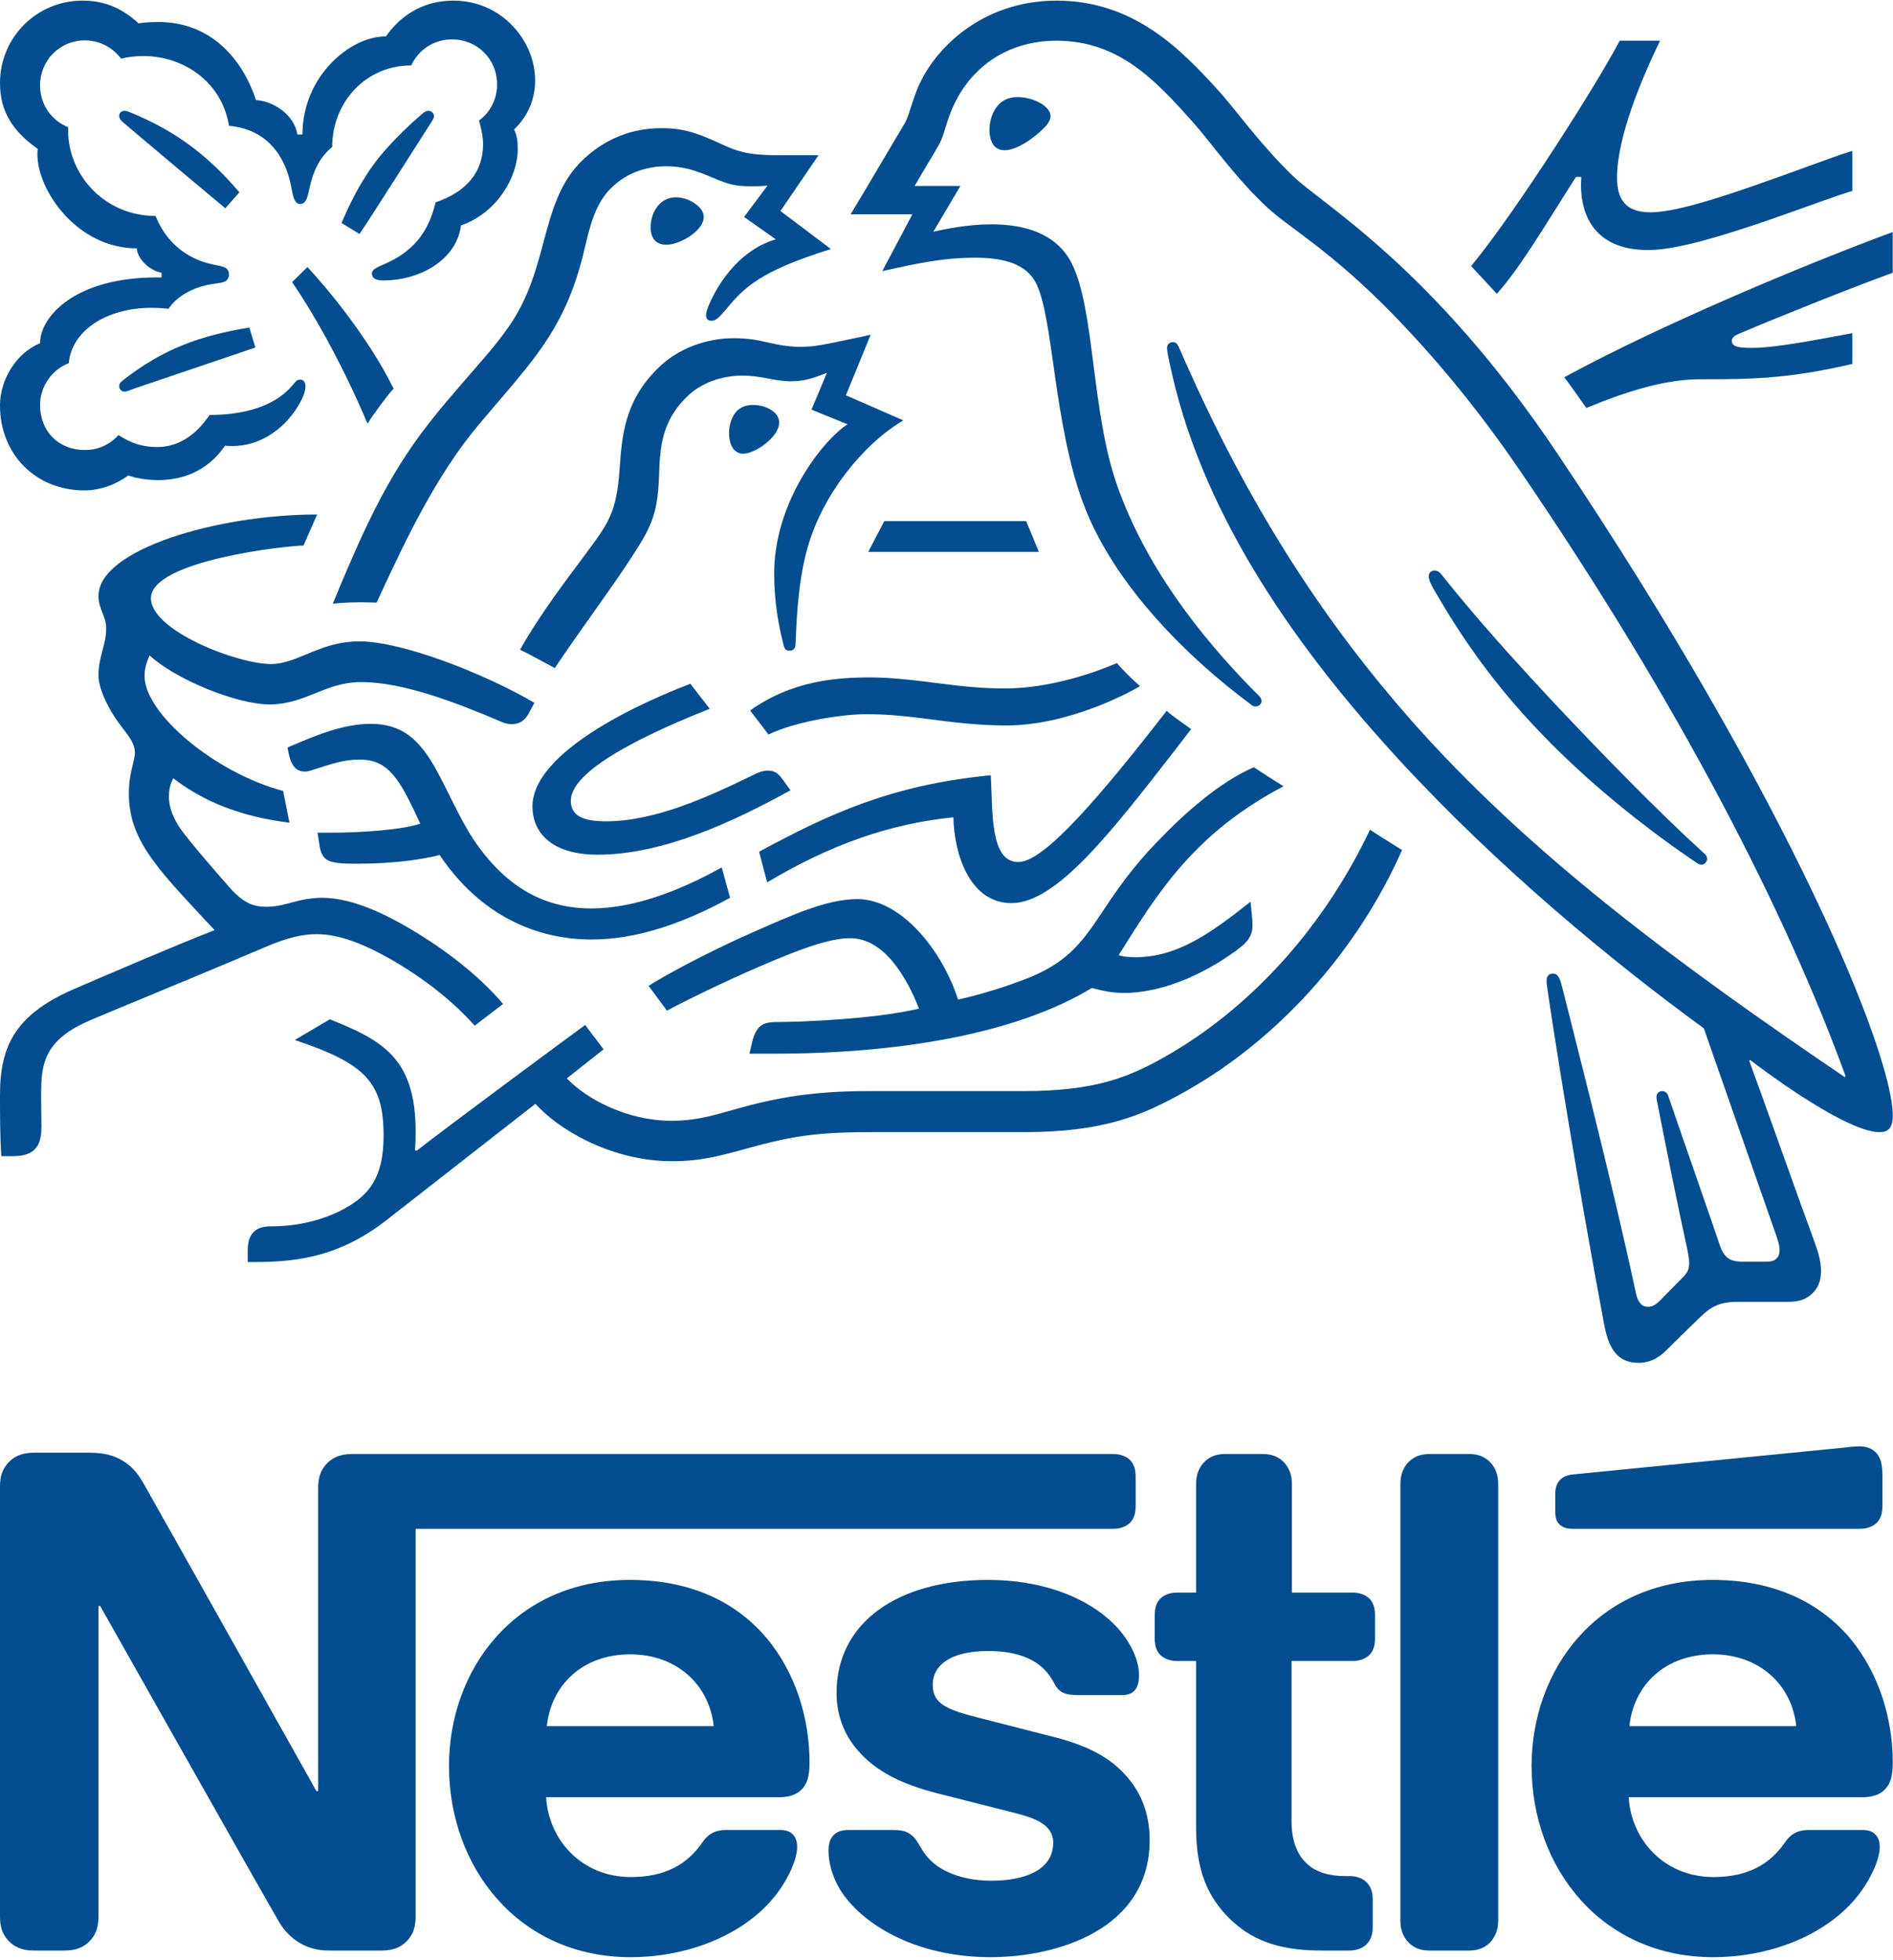 <?xml version="1.0" encoding="UTF-8"?> <svg xmlns="http://www.w3.org/2000/svg" width="311" height="322" viewBox="0 0 311 322" fill="none"><g clip-path="url(#clip0_14_967)"><path d="M183.78 156.9C190.414 146.265 196.343 136.827 210.871 129.148C209.335 128.219 207.147 126.791 205.995 126.023C200.343 128.496 194.745 133.426 189.977 138.417C179.011 149.828 179.994 156.409 168.422 160.847C165.519 161.945 161.956 163.151 157.403 164.195C154.715 155.91 147.973 147.685 140.839 147.685C135.902 147.685 130.196 150.266 123.615 153.168C115.883 156.57 108.81 160.463 106.561 161.945L109.578 166.007C111.882 164.74 118.517 161.454 125.151 158.597C130.91 156.132 136.117 154.105 139.634 154.105C145.278 154.105 148.956 160.517 150.983 165.677C143.581 167.428 131.402 167.873 127.731 167.873C126.034 167.873 125.428 168.142 124.821 168.634C124.276 169.133 123.838 170.008 123.562 171.214L123.124 173.08H127.071C147.581 173.08 166.94 169.847 179.395 162.275C181.146 162.767 182.682 163.097 184.655 163.097C191.789 163.097 199.138 159.204 203.745 155.641C205.388 154.374 205.772 153.222 205.772 151.963C205.772 151.364 205.719 150.811 205.665 150.266L205.442 148.123C198.861 153.337 193.379 157.23 186.575 157.23C185.369 157.23 184.494 157.123 183.78 156.9ZM225.077 136.282C216.853 153.614 204.344 166.222 191.513 173.517C185.423 176.973 179.94 179.223 168.092 179.223H142.483C133.322 179.223 127.57 180.428 123.07 181.58C118.24 182.84 115.169 184.099 110.292 184.099C103.051 184.099 96.363 180.536 93.122 177.134L99.158 172.365L96.14 168.365C94.389 169.624 72.942 185.473 68.442 189.036L68.174 188.875C68.281 187.777 68.281 186.787 68.281 185.804C68.281 173.74 62.683 170.83 54.19 167.428L48.431 170.83C60.111 174.723 63.021 177.848 63.021 186.572C63.021 193.483 60.548 196.224 56.985 198.305C53.307 200.447 48.754 201.43 44.753 201.43C43.056 201.43 42.288 201.76 41.681 202.367C41.021 203.02 40.698 204.01 40.698 205.377V207.297H42.065C49.414 207.297 56.218 206.153 63.674 200.278L87.97 181.304C91.425 185.251 100.149 190.741 110.454 190.741C116.267 190.741 119.999 189.313 125.374 187.938C129.544 186.894 133.598 185.965 142.483 185.965H168.207C181.369 185.965 187.727 183.223 194.745 179.277C209.996 170.722 222.996 156.24 230.345 139.623C228.425 138.417 226.613 137.319 225.077 136.282ZM123.239 116.701C130.143 111.817 137.276 111.272 143.035 111.272C146.491 111.272 150.545 111.763 154.823 112.316C158.278 112.754 161.403 113.084 165.135 113.084C172.645 113.084 180.217 110.343 183.503 108.914C184.44 110.066 186.03 111.602 187.289 112.7C185.7 113.683 175.609 119.166 165.297 119.166C160.743 119.166 156.412 118.621 152.688 118.129C149.394 117.691 145.831 117.308 142.375 117.308C138.589 117.308 130.964 118.398 126.249 120.648L123.239 116.701ZM44.315 115.71C47.279 115.71 49.69 114.727 51.994 113.791C54.19 112.915 56.379 112.04 59.343 112.04C66.361 112.04 75.023 115.442 82.648 118.674C83.086 118.843 83.585 118.951 84.077 118.951C85.282 118.951 86.219 118.398 86.818 117.246L87.801 115.442C79.415 110.558 66.031 105.351 59.066 105.351C55.887 105.351 53.584 106.173 51.387 107.048C48.922 108.039 46.78 109.076 44.53 109.076C38.994 109.076 24.795 103.593 24.795 98.272C24.795 92.021 47.387 89.61 49.859 89.61L52.102 84.511C35.707 84.511 16.18 90.27 16.18 97.888C16.18 100.084 17.447 101.182 17.447 103.209C17.447 105.95 16.18 107.816 16.18 110.888C16.18 112.915 17.385 115.495 18.813 117.745C20.349 120.103 22.161 121.638 22.161 123.612C22.161 125.094 21.171 126.845 21.171 130.3C21.171 137.703 25.394 142.203 33.618 151.033L35.262 152.784C28.466 155.418 15.796 160.901 12.839 162.168C2.58 166.445 0 171.651 0 179.875C0 183.062 9.49727e-06 186.679 0.223 189.912H2.196C6.312 189.912 6.804 187.447 6.804 185.089C6.804 183.5 6.75 181.688 6.75 179.714C6.804 175.161 6.965 171.106 14.313 167.812C17.278 166.499 31.814 160.578 42.618 155.971C45.797 154.596 48.754 153.445 52.048 153.445C55.718 153.445 59.942 155.034 65.21 158.159C69.648 160.793 74.317 164.356 77.987 168.472L82.648 164.909C78.648 160.187 73.111 155.971 67.567 152.677C62.03 149.382 57.093 147.47 52.923 147.47C51.119 147.47 49.637 147.793 48.37 148.123C46.895 148.507 45.521 148.945 43.77 148.945C41.735 148.945 40.038 148.453 37.565 145.604C36.636 144.56 30.716 137.81 29.456 135.844C28.85 134.908 27.752 133.042 27.752 130.846C27.752 129.916 27.913 128.818 28.466 127.835C33.565 131.782 39.869 134.194 47.548 135.13L46.511 129.916C35.484 127.014 23.751 117.308 23.751 111.049C23.751 109.736 24.081 108.807 24.573 107.655C28.85 111.602 38.886 115.71 44.315 115.71ZM142.644 90.654H170.672L168.591 85.601H145.278L142.644 90.654ZM285.787 54.786C292.368 51.983 304.162 47.268 310.958 44.803V38.115C297.305 43.152 273.339 53.081 256.998 61.965C257.436 62.518 260.285 66.519 260.615 67.01C267.526 64.162 273.723 62.296 279.313 62.296C287.154 62.296 293.573 62.296 304.324 59.777V54.732C298.288 55.822 291.876 57.143 287.707 57.143C285.242 57.143 284.527 56.813 284.527 55.991C284.527 55.492 284.858 55.17 285.787 54.786ZM271.143 34.874C266.866 34.874 265.66 32.517 265.66 29.169C265.66 22.258 269.991 12.336 272.733 6.685H266.098C262.642 13.373 249.043 34.821 241.694 43.705L245.918 48.259C249.865 43.866 254.196 36.41 258.918 29.061H259.794C259.794 29.445 259.74 29.883 259.74 30.267C259.74 36.464 262.919 41.071 270.759 41.071C275.589 41.071 283.153 38.66 290.287 36.249C296.207 34.214 301.636 32.133 304.324 31.365V24.784C301.252 25.713 295.002 28.132 288.528 30.374C281.732 32.739 275.036 34.874 271.143 34.874ZM126.034 144.944L124.714 139.899C136.009 133.81 146.322 128.926 162.778 127.344C163.1 133.648 162.663 141.596 167.324 141.596C171.609 141.596 180.931 130.577 191.674 116.755C192.664 117.691 194.254 118.674 195.682 119.772L192.941 123.336C182.467 136.827 173.521 148.346 166.172 148.346C159.322 148.346 156.742 140.283 156.635 134.247C146.161 135.292 136.286 138.801 126.034 144.944ZM118.57 142.479C111.337 146.534 103.819 149.221 97.185 149.221C89.782 149.221 83.201 146.042 77.711 137.764C75.407 134.247 73.603 129.863 71.406 125.969C68.772 121.362 65.924 118.897 60.932 118.897C56.379 118.897 51.94 120.763 47.225 122.79L47.44 123.827C47.824 125.532 48.485 126.737 50.074 126.737C50.788 126.737 51.503 126.407 51.886 126.3C54.52 125.478 56.44 124.764 59.12 124.764C63.236 124.764 65.21 127.175 68.012 133.095L69.049 135.292C66.2 136.282 59.504 136.774 54.52 136.774H52.155L52.539 139.131C52.708 140.114 53.092 140.943 53.914 141.327C54.897 141.819 56.325 141.872 58.798 141.872C65.048 141.872 69.594 141.105 72.228 140.444C78.978 150.481 88.246 154.32 97.185 154.32C104.81 154.32 112.542 151.525 119.945 147.47L118.57 142.479ZM98.168 140.39C90.765 140.39 87.478 136.881 87.478 132.443C87.478 124.656 101.132 117.031 113.418 112.316L116.597 116.424C109.033 119.442 93.783 125.916 93.783 131.506C93.783 133.479 94.935 134.908 99.542 134.908C107.551 134.908 116.159 131.014 124.115 127.121C124.714 126.845 125.428 126.576 126.088 126.576C127.125 126.576 127.785 126.899 128.553 127.997L129.874 129.809C120.605 134.908 109.033 140.39 98.168 140.39ZM267.688 283.533C268.402 276.784 273.562 271.739 281.402 271.739C289.081 271.739 294.403 276.784 295.109 283.533H267.688ZM281.348 259.514C262.312 259.514 251.623 274.372 251.623 290.06C251.623 306.785 263.08 321.483 281.456 321.483C290.617 321.483 299.609 318.027 304.761 311.945C307.011 309.312 308.824 305.633 308.824 303.383C308.824 302.616 308.655 301.955 308.217 301.464C307.779 300.918 307.119 300.588 305.967 300.588H297.136C295.385 300.588 294.18 301.249 293.304 302.562C290.724 306.347 286.992 308.321 281.51 308.321C273.285 308.321 267.964 302.07 267.58 295.213H305.86C307.557 295.213 308.77 294.829 309.591 294.007C310.521 293.132 310.958 291.865 310.958 289.508C310.958 282.328 308.708 274.872 303.994 269.166C299.171 263.407 291.715 259.514 281.348 259.514ZM305.529 251.121C306.681 251.121 307.557 250.79 308.217 250.245C308.931 249.585 309.261 248.709 309.261 247.389V242.29C309.261 240.316 308.877 239.326 308.217 238.619C307.618 237.959 306.627 237.575 305.529 237.575C304.654 237.575 303.779 237.682 302.296 237.851L258.534 242.182C257.267 242.29 256.668 242.674 256.231 243.165C255.731 243.718 255.516 244.432 255.516 245.415V248.272C255.516 249.362 255.731 249.861 256.115 250.299C256.615 250.844 257.329 251.121 258.312 251.121H305.529ZM119.776 71.18C119.776 70.635 119.837 69.975 120.052 69.314C120.49 67.894 121.427 66.519 123.731 66.519C124.767 66.519 125.919 66.796 126.856 67.448C127.678 68.001 128.008 68.715 128.008 69.422C128.008 71.787 124.053 74.528 122.08 74.528C120.659 74.528 119.776 73.154 119.776 71.18ZM106.891 37.347C106.891 34.982 108.319 32.409 111.06 32.409C112.266 32.409 113.694 32.901 114.731 33.891C115.338 34.437 115.614 35.043 115.614 35.642C115.614 36.963 114.347 38.222 112.865 39.098C111.721 39.758 110.508 40.196 109.471 40.196C107.766 40.196 106.891 39.151 106.891 37.347ZM162.555 21.329C162.555 19.409 163.546 15.953 167.109 15.953C168.315 15.953 169.466 16.23 170.395 16.668C171.716 17.266 172.592 18.149 172.592 19.079C172.592 20.069 171.609 21.052 170.127 22.258C168.591 23.525 166.617 24.677 165.02 24.677C163.1 24.677 162.555 22.864 162.555 21.329ZM21.885 63.885C21.171 64.162 20.841 64.323 20.457 64.323C19.858 64.323 19.581 63.831 19.581 63.447C19.581 63.064 19.742 62.841 20.127 62.518C26.876 57.251 32.797 55.17 40.967 53.795L41.958 57.082L21.885 63.885ZM59.066 38.437L56.11 36.633C58.022 32.079 60.387 27.909 63.182 24.784C65.156 22.534 67.022 20.73 69.103 18.917C69.594 18.533 69.871 18.203 70.37 18.203C70.915 18.203 71.299 18.641 71.299 19.079C71.299 19.301 71.184 19.57 70.969 19.9C67.628 25.114 61.101 35.427 59.066 38.437ZM20.188 20.069C19.689 19.631 19.581 19.355 19.581 19.025C19.581 18.641 19.858 18.203 20.457 18.203C20.679 18.203 20.894 18.257 21.171 18.364C25.233 20.015 28.689 21.935 31.76 24.293C34.333 26.266 36.859 28.677 39.324 31.588L37.02 34.214C34.171 31.856 24.956 24.124 20.188 20.069ZM60.387 69.591C61.209 68.216 63.674 64.876 64.664 63.831C60.441 55.277 53.53 47.107 50.512 43.866L47.993 46.339C50.896 50.562 55.78 58.733 60.387 69.591ZM89.836 283.533C90.55 276.784 95.703 271.739 103.543 271.739C111.222 271.739 116.543 276.784 117.257 283.533H89.836ZM236.872 94.432C236.48 93.941 236.158 93.718 235.712 93.718C235.06 93.718 234.73 94.163 234.73 94.655C234.73 95.423 235.275 96.352 236.649 98.655C240.819 105.735 245.972 112.861 252.33 119.55C259.187 126.845 267.25 133.648 275.858 139.738L278.546 141.596C278.93 141.872 279.206 142.034 279.536 142.034C280.081 142.034 280.465 141.489 280.465 141.051C280.465 140.774 280.358 140.506 280.028 140.229C272.026 132.934 263.41 124.05 255.347 115.495C249.043 108.746 242.57 101.619 236.872 94.432ZM96.14 91.092C93.015 95.315 88.738 100.852 85.444 106.718C86.488 107.21 89.943 109.076 91.149 109.736C94.935 104.031 100.202 97.012 103.658 91.691C106.783 86.868 108.043 84.78 108.265 78.306C108.319 77.216 108.319 76.171 108.427 75.135C108.703 71.787 109.578 68.385 112.757 65.26C115.115 62.902 118.517 61.697 121.918 61.697C125.213 61.697 127.125 62.626 129.981 62.626C132.009 62.626 133.491 62.134 134.804 61.635L135.848 61.251L133.322 67.287L139.25 69.698C135.464 72.056 127.186 82.207 127.186 94.217C127.186 98.548 127.839 102.549 128.776 106.119C128.883 106.503 129.098 106.887 129.705 106.887C130.258 106.887 130.642 106.557 130.695 105.95L130.749 104.691C130.91 101.013 131.187 95.2 132.669 89.994C135.134 81.217 141.768 72.992 148.403 69.046L138.973 64.93L143.035 55.001L138.589 55.938C135.902 56.483 133.928 56.974 131.571 56.974C130.035 56.974 128.277 56.759 126.196 56.268C124.606 55.876 122.909 55.554 120.49 55.554C116.159 55.554 111.498 57.197 108.319 60.269C102.506 65.805 102.176 71.787 101.792 77.101C101.293 84.181 99.98 85.931 96.14 91.092ZM83.524 53.741C80.951 57.412 79.085 59.224 73.219 66.135C65.486 75.296 61.424 82.699 54.682 99.154C55.78 99.039 57.369 98.932 59.12 98.932C60.003 98.932 60.717 98.932 61.869 98.986L62.683 97.235C66.469 89.118 71.568 78.145 78.701 69.698L81.166 66.796C88.523 58.18 93.069 53.081 95.925 41.347C96.908 37.178 97.73 33.446 100.533 30.758C103.051 28.347 106.23 27.311 109.471 27.311C112.212 27.311 114.239 27.963 117.204 29.23C119.891 30.374 120.874 30.597 123.731 30.597C124.714 30.597 125.428 30.543 126.088 30.489L122.249 35.642L127.455 39.313C120.928 41.24 117.472 47.544 116.328 50.455C116.105 51.054 115.998 51.438 115.998 51.822C115.998 52.259 116.213 52.697 116.873 52.697C117.587 52.697 118.133 52.152 119.07 51.054C122.249 47.214 124.767 44.58 136.508 40.91L128.223 34.659L134.473 25.498H128.607C124.882 25.498 122.41 25.445 119.177 23.962C114.785 21.935 112.542 21.052 108.642 21.052C103.873 21.052 99.542 22.757 95.979 26.044C91.863 29.829 90.604 34.874 89.122 40.418C87.97 44.696 86.603 49.41 83.524 53.741ZM230.068 315.501C230.068 316.929 230.506 317.973 231.167 318.795C231.988 319.786 233.14 320.392 234.837 320.392H241.364C243.061 320.392 244.213 319.786 245.042 318.795C245.695 317.973 246.133 316.929 246.133 315.501V243.718C246.133 242.29 245.695 241.253 245.042 240.424C244.213 239.441 243.061 238.834 241.364 238.834H234.837C233.14 238.834 231.988 239.441 231.167 240.424C230.506 241.253 230.068 242.29 230.068 243.718V315.501ZM196.504 261.595H193.432C192.28 261.595 191.405 261.925 190.745 262.47C190.031 263.13 189.708 264.014 189.708 265.327V269.112C189.708 270.425 190.031 271.301 190.745 271.961C191.405 272.506 192.28 272.837 193.432 272.837H196.504V300.204C196.504 307.223 198.424 311.615 201.987 315.125C205.281 318.357 209.558 320.392 217.014 320.392H221.675C222.827 320.392 223.703 320.062 224.363 319.509C225.077 318.849 225.515 317.973 225.515 316.66V311.884C225.515 310.571 225.077 309.696 224.363 309.035C223.703 308.482 222.827 308.16 221.675 308.16H221.023C218.059 308.16 216.024 307.392 214.657 306.071C213.014 304.543 212.184 302.178 212.184 299.106V272.837H222.175C223.319 272.837 224.202 272.506 224.854 271.961C225.569 271.301 225.899 270.425 225.899 269.112V265.327C225.899 264.014 225.569 263.13 224.854 262.47C224.202 261.925 223.319 261.595 222.175 261.595H212.246V243.718C212.246 242.29 211.808 241.253 211.148 240.424C210.326 239.441 209.174 238.834 207.469 238.834H201.272C199.575 238.834 198.424 239.441 197.602 240.424C196.942 241.253 196.504 242.29 196.504 243.718V261.595ZM67.567 10.747C68.719 8.221 71.245 6.47 74.255 6.47C78.371 6.47 81.665 9.649 81.665 13.872C81.665 16.337 80.514 18.48 78.701 19.793C79.085 21.221 79.362 22.48 79.362 23.686C79.362 28.293 76.62 31.526 71.568 33.231C70.915 36.026 69.709 38.552 67.736 40.418C64.442 43.597 61.101 43.597 61.101 44.911C61.101 45.625 61.593 46.062 62.96 46.062C69.049 46.062 75.023 42.661 75.737 37.017C81.55 35.043 85.059 29.169 85.059 24.508C85.059 23.302 84.952 22.258 84.461 21.275C86.05 19.739 87.916 17.105 87.916 13.212C87.916 9.81 86.434 6.355 83.8 3.836C81.496 1.586 78.264 0.104 74.478 0.104C68.995 0.104 65.432 3.068 63.405 5.971C57.423 5.971 49.69 12.605 49.69 22.096H48.869C48.316 18.81 44.922 16.614 42.065 16.445C39.761 9.541 34.555 3.613 25.993 3.613C25.01 3.613 23.805 3.667 22.76 3.836C20.242 1.532 17.447 0.104 13.546 0.104C6.089 0.104 0 6.078 0 13.65C0 18.364 2.142 21.605 6.197 24.454C6.197 24.454 6.143 25.061 6.143 25.329C6.143 31.365 12.724 40.795 22.492 40.795C22.492 42.331 24.411 44.419 26.546 44.803V45.571H25.724C12.286 45.571 6.581 52.044 6.581 56.375C2.58 58.019 0 62.465 0 66.573C0 74.743 5.982 80.556 13.876 80.556C16.51 80.556 19.197 79.519 21.063 78.091C22.43 78.583 24.189 78.859 25.993 78.859C29.779 78.859 34.002 77.546 36.966 73.207C37.404 73.261 37.788 73.261 38.226 73.261C43.056 73.261 47.225 70.082 49.414 65.912C49.967 64.876 50.182 64.054 50.182 63.447C50.182 62.841 49.913 62.349 49.306 62.349C48.538 62.349 48.431 63.064 47.056 64.323C43.985 67.118 39.27 68.162 34.44 68.162C32.083 71.618 29.18 73.43 25.832 73.43C23.367 73.43 21.447 72.77 19.474 71.457C17.884 73.207 15.903 73.922 13.983 73.922C9.652 73.922 6.581 70.904 6.581 66.519C6.581 63.447 8.554 60.706 11.296 59.662C11.795 54.233 17.608 50.562 24.849 50.562C25.778 50.562 26.715 50.616 27.698 50.724C28.796 48.973 31.43 47.107 35.154 46.615C35.922 46.5 36.529 46.446 36.966 46.231C37.404 46.009 37.627 45.571 37.627 45.072C37.627 44.634 37.458 44.25 37.02 43.981C36.636 43.759 35.976 43.651 35.208 43.49C31.76 42.83 27.644 40.687 25.555 35.473C17.278 35.473 11.188 28.846 11.188 21.382V20.891C8.447 19.793 6.581 17.159 6.581 14.034C6.581 9.925 9.821 6.631 13.93 6.631C16.402 6.631 18.537 7.837 19.912 9.649C21.063 9.319 22.376 9.211 23.636 9.211C29.779 9.211 36.367 13.104 37.627 20.668C45.521 21.382 47.387 28.078 47.878 30.873C48.155 32.302 48.37 33.507 49.306 33.507C50.297 33.507 50.512 32.409 50.842 30.927C51.441 28.132 52.486 25.882 54.574 24.124C54.574 16.944 59.942 10.747 67.567 10.747ZM162.34 259.514C147.313 259.514 137.438 266.64 137.438 278.051C137.438 282.105 138.92 285.392 141.331 287.972C144.126 290.99 148.134 293.078 153.947 294.553L166.502 297.739C169.958 298.615 173.029 299.651 173.029 302.669C173.029 307.33 168.092 308.928 162.832 308.928C160.252 308.928 157.564 308.428 155.376 307.33C153.832 306.562 152.519 305.472 151.59 303.99C150.768 302.731 150.492 301.794 149.225 301.08C148.464 300.642 147.528 300.588 146.268 300.588H139.472C137.99 300.588 137.276 301.026 136.777 301.633C136.286 302.232 136.117 303.115 136.117 303.99C136.117 306.179 136.892 308.928 138.697 311.393C142.867 316.99 151.59 321.483 162.724 321.483C173.69 321.483 188.879 316.929 188.879 302.232C188.879 298.446 187.781 295.213 185.753 292.579C183.173 289.239 179.503 286.935 173.252 285.346L160.804 282.159C155.644 280.846 153.233 279.917 153.233 276.73C153.233 273.658 155.974 271.193 162.34 271.193C166.065 271.193 169.466 272.015 171.663 274.319C173.467 276.238 173.145 277.229 174.565 277.997C175.448 278.435 176.431 278.435 177.967 278.435H184.164C185.154 278.435 185.861 278.266 186.414 277.667C186.851 277.168 187.128 276.4 187.128 275.14C187.128 272.291 185.262 268.613 181.968 265.818C177.583 262.032 170.672 259.514 162.34 259.514ZM103.489 259.514C84.461 259.514 73.764 274.372 73.764 290.06C73.764 306.785 85.228 321.483 103.596 321.483C112.757 321.483 121.749 318.027 126.91 311.945C129.16 309.312 130.964 305.633 130.964 303.383C130.964 302.616 130.803 301.955 130.365 301.464C129.928 300.918 129.267 300.588 128.115 300.588H119.285C117.526 300.588 116.328 301.249 115.445 302.562C112.865 306.347 109.141 308.321 103.658 308.321C95.426 308.321 90.105 302.07 89.721 295.213H127.893C129.597 295.213 130.803 294.829 131.625 294.007C132.561 293.132 132.999 291.865 132.999 289.508C132.999 282.328 130.749 274.872 126.034 269.166C121.204 263.407 113.856 259.514 103.489 259.514ZM255.847 74.475C235.444 44.035 217.513 33.776 212.461 28.954C206.924 23.632 202.701 17.597 200.013 14.694C194.039 8.167 186.306 0.104 173.582 0.104C161.296 0.104 153.179 8.113 150.545 15.024C149.778 16.998 149.171 19.409 148.626 20.284C147.42 22.258 141.991 31.526 139.741 35.204H149.893L144.955 44.527C150.714 43.267 154.823 42.331 160.305 42.331C165.189 42.331 168.698 43.49 170.234 46.554C173.083 52.259 173.083 69.537 177.913 82.537C182.405 94.762 193.379 106.718 205.719 115.879C205.88 115.987 206.049 116.041 206.264 116.041C206.87 116.041 207.254 115.603 207.254 115.165C207.254 114.835 207.147 114.62 206.87 114.343C196.558 104.031 188.165 92.627 183.672 80.118C179.226 67.947 179.94 50.831 176.047 43.214C173.467 38.169 167.984 36.848 162.939 36.848C158.877 36.848 155.099 37.669 153.341 38.053L157.787 30.543H150.269C151.859 27.748 153.51 25.168 154.331 23.632C155.045 22.319 155.314 20.668 156.197 18.418C159.046 11.238 165.35 6.685 173.582 6.685C183.887 6.685 189.923 13.319 195.897 19.962C198.646 23.026 203.138 29.445 208.352 34.214C211.915 37.508 218.711 41.186 229.193 51.983C235.221 58.233 242.24 66.35 249.65 77.216C276.134 115.987 293.519 150.158 303.226 176.812L303.064 176.919C275.259 158.052 251.186 140.229 231.766 118.237C218.005 102.602 206.049 84.511 195.628 61.42C194.914 59.885 194.308 58.456 193.655 56.974C193.379 56.375 193.102 56.206 192.664 56.206C192.119 56.206 191.735 56.59 191.735 57.143C191.735 57.742 192.004 59.063 192.611 61.697C198.147 85.601 213.505 107.048 229.907 124.871C246.248 142.587 264.731 157.829 279.92 168.91L291.769 202.805C292.037 203.626 292.368 204.502 292.368 205.323C292.368 205.93 292.206 206.422 291.822 206.752C291.492 207.082 291.055 207.243 290.064 207.243H286.501C284.965 207.243 284.366 207.028 283.813 206.59C283.268 206.153 282.884 205.492 282.608 204.725C281.563 201.538 275.313 183.715 274.107 180.098C273.884 179.438 273.501 179.223 273.063 179.223C272.518 179.223 272.134 179.66 272.134 180.152C272.134 180.59 272.295 181.089 272.571 182.625C274.161 190.741 276.027 199.841 276.795 203.296C277.125 204.886 277.509 206.368 277.509 207.466C277.509 208.456 277.286 209.002 276.465 209.823L272.786 213.555C271.911 214.431 271.419 214.653 270.705 214.653C269.83 214.653 269.116 214.047 268.786 212.511C264.616 193.045 258.312 168.91 256.668 162.222C256.284 160.74 256.008 159.918 255.132 159.918C254.365 159.918 254.088 160.463 254.088 161.124C254.088 161.615 254.196 162.222 254.257 162.659C255.24 169.57 259.248 194.742 263.579 217.725C264.347 221.672 265.829 223.86 269.223 223.86C270.759 223.86 272.241 223.261 273.616 221.941C275.858 219.698 276.518 219.092 279.206 216.458C281.126 214.592 282.439 213.832 285.733 213.832H293.85C295.769 213.832 296.814 213.333 297.743 212.457C298.618 211.636 299.171 210.484 299.171 208.833C299.171 207.136 298.733 205.769 298.127 204.064C296.046 198.474 289.35 179.553 287.376 174.231L287.545 174.124C294.403 179.33 304.377 185.965 308.77 185.965C310.137 185.965 310.958 185.366 310.958 183.223C310.958 173.133 294.18 131.621 255.847 74.475ZM53.476 240.647C52.708 241.576 52.27 242.62 52.27 244.432V294.222H51.994C51.994 294.222 24.734 245.638 23.421 243.388C22.492 241.798 21.447 240.7 20.073 239.879C18.706 239.111 17.278 238.619 14.536 238.619H5.537C3.456 238.619 2.142 239.326 1.213 240.424C0.438 241.361 0 242.397 0 244.21V314.794C0 316.599 0.438 317.643 1.213 318.58C2.142 319.678 3.456 320.392 5.537 320.392H10.643C12.724 320.392 14.045 319.678 14.974 318.58C15.742 317.643 16.18 316.599 16.18 314.794V263.791H16.456C16.456 263.791 44.753 313.919 45.905 315.785C47.494 318.411 50.182 320.392 54.021 320.392H62.745C64.826 320.392 66.146 319.678 67.076 318.58C67.843 317.643 68.281 316.599 68.281 314.794V251.121H182.851C184.003 251.121 184.878 250.79 185.538 250.245C186.245 249.585 186.575 248.709 186.575 247.389V242.566C186.575 241.246 186.245 240.37 185.538 239.71C184.878 239.165 184.003 238.834 182.851 238.834H57.807C55.718 238.834 54.405 239.548 53.476 240.647Z" fill="#014D8F"></path></g><defs><clipPath id="clip0_14_967"><rect width="310.958" height="321.586" fill="white"></rect></clipPath></defs></svg> 